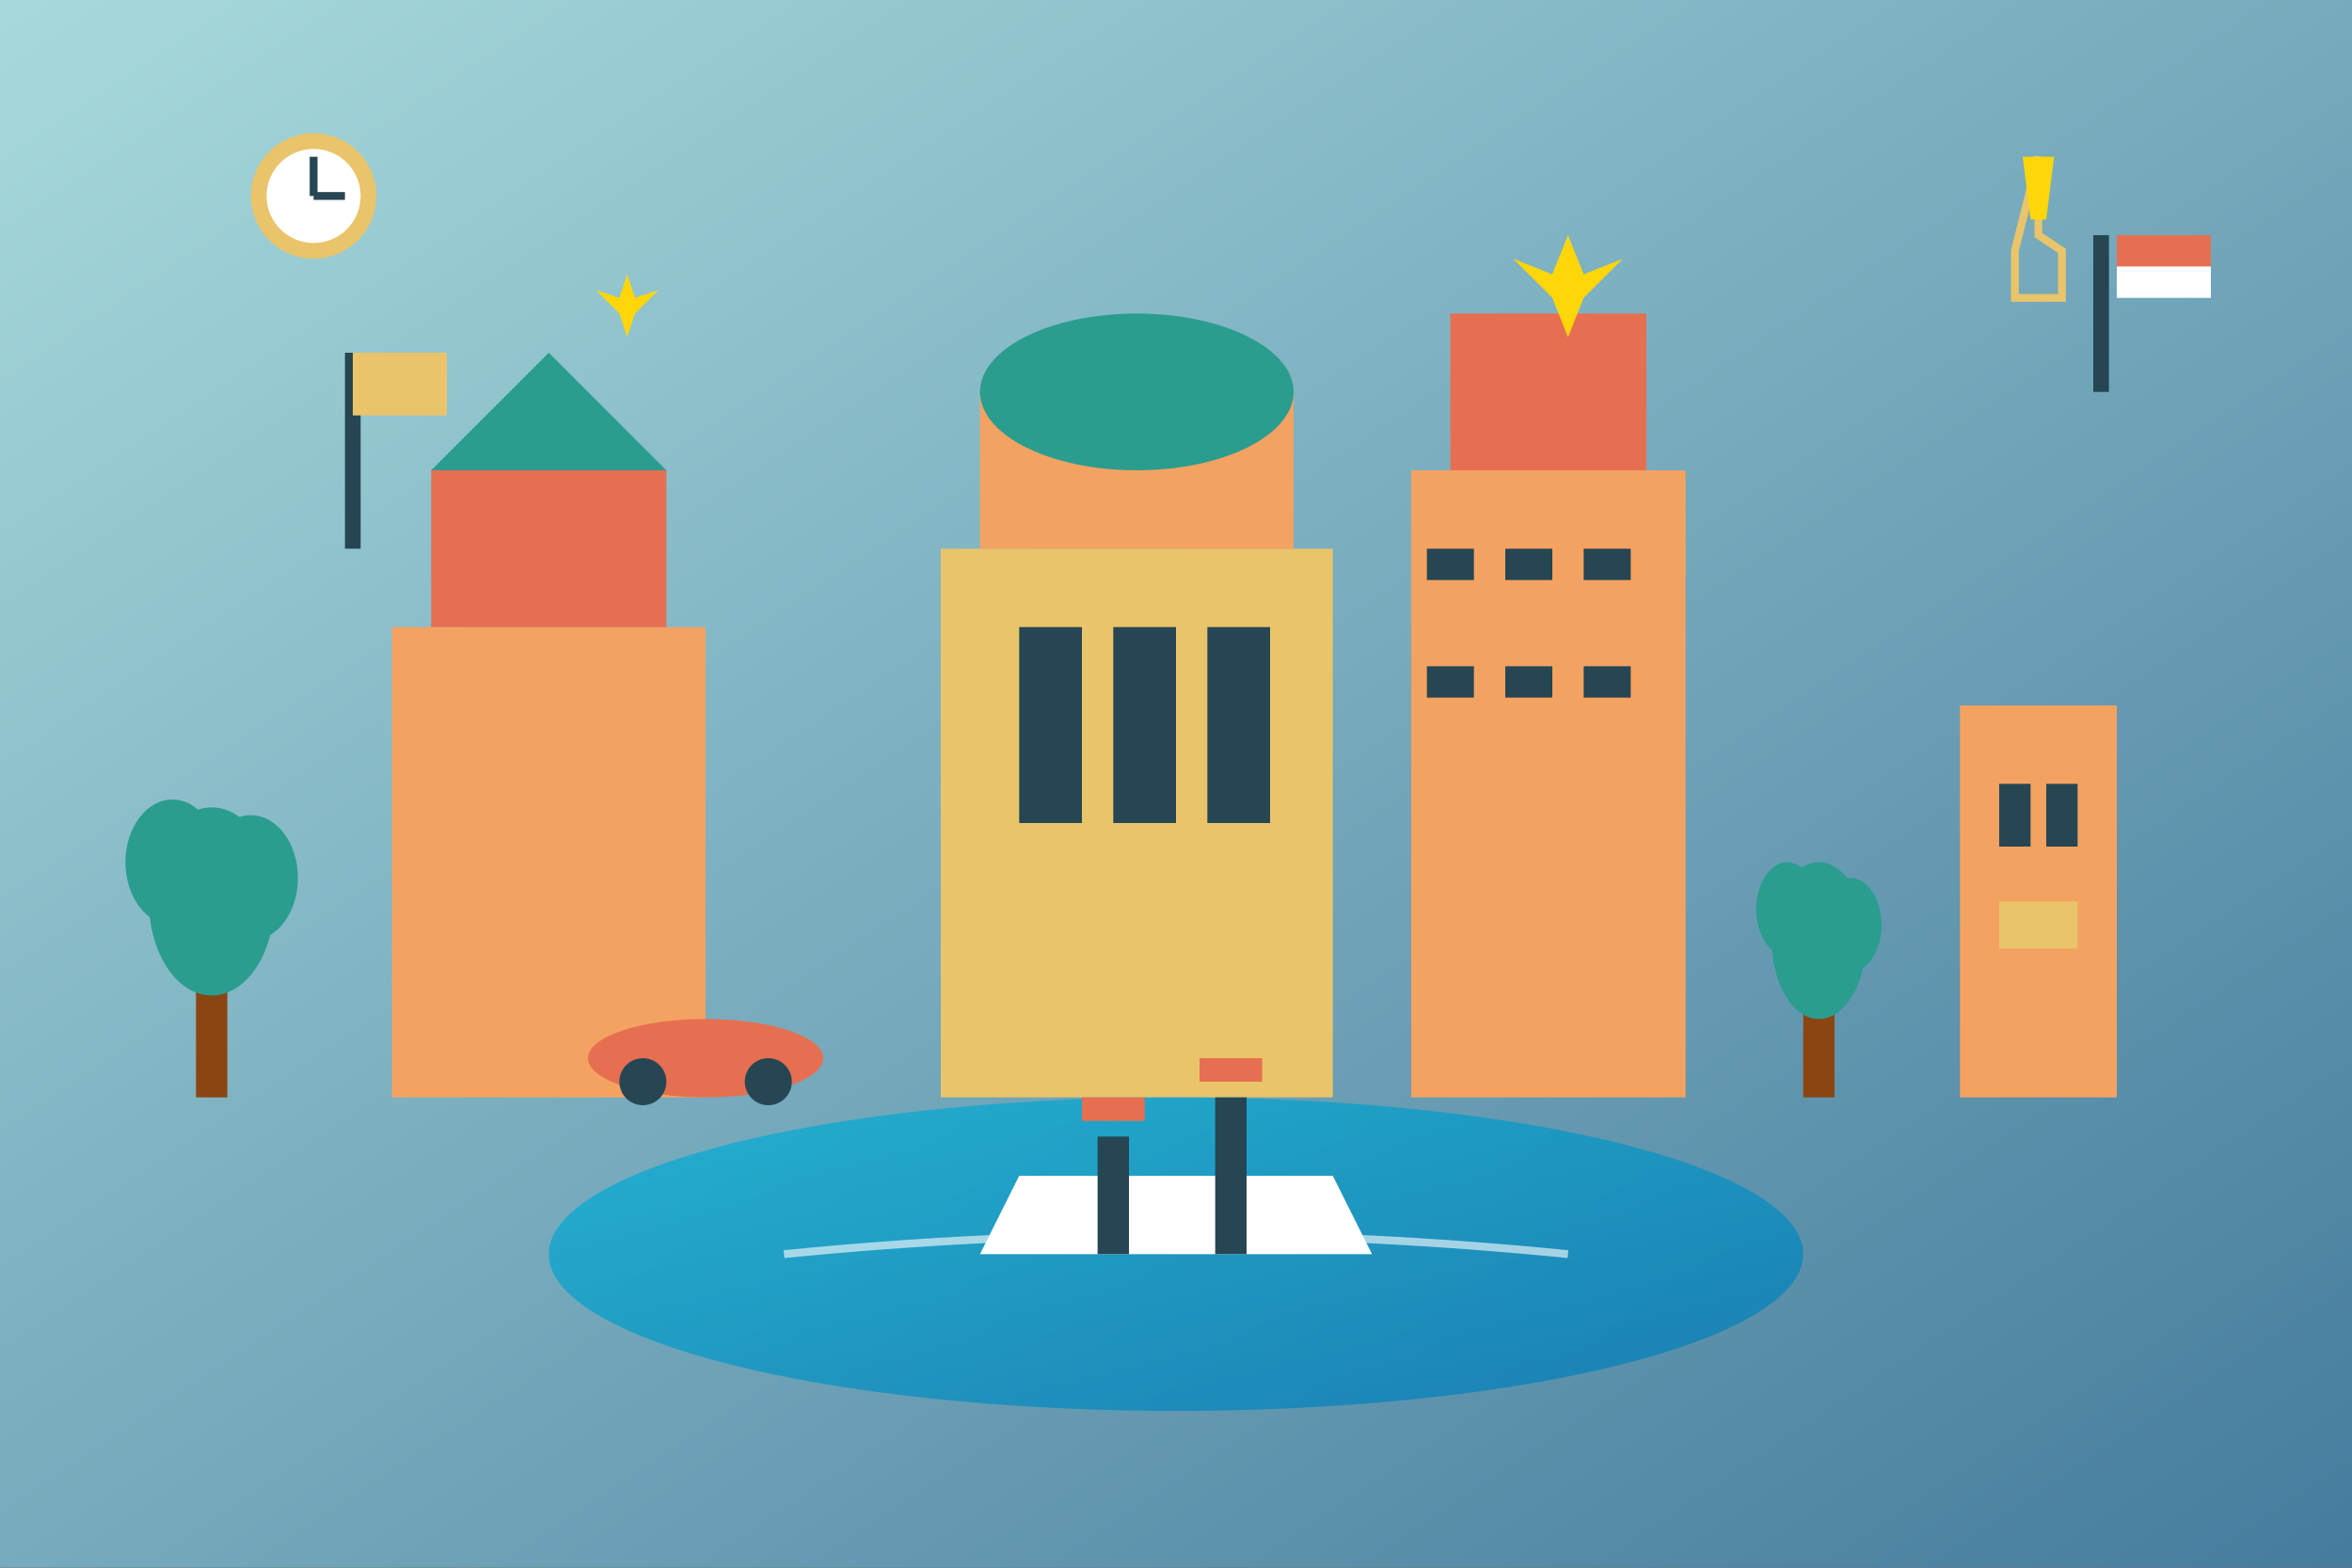 <svg width="300" height="200" viewBox="0 0 300 200" fill="none" xmlns="http://www.w3.org/2000/svg">
  <rect x="0" y="0" width="300" height="200" fill="#333333" stroke="none"/>
  <!-- Monaco Luxury Blog Illustration -->
  <rect width="300" height="200" fill="url(#bg-gradient)"/>
  
  <!-- Monaco cityscape -->
  <!-- Prince's Palace -->
  <rect x="50" y="80" width="40" height="60" fill="#f4a261"/>
  <rect x="55" y="60" width="30" height="20" fill="#e76f51"/>
  <polygon points="55,60 70,45 85,60" fill="#2a9d8f"/>
  <!-- Palace flag -->
  <line x1="45" y1="45" x2="45" y2="70" stroke="#264653" stroke-width="2"/>
  <rect x="45" y="45" width="12" height="8" fill="#e9c46a"/>
  
  <!-- Casino Monte Carlo -->
  <rect x="120" y="70" width="50" height="70" fill="#e9c46a"/>
  <rect x="125" y="50" width="40" height="20" fill="#f4a261"/>
  <!-- Casino dome -->
  <ellipse cx="145" cy="50" rx="20" ry="10" fill="#2a9d8f"/>
  <!-- Ornate details -->
  <rect x="130" y="80" width="8" height="25" fill="#264653"/>
  <rect x="142" y="80" width="8" height="25" fill="#264653"/>
  <rect x="154" y="80" width="8" height="25" fill="#264653"/>
  
  <!-- Luxury Hotel Hermitage -->
  <rect x="180" y="60" width="35" height="80" fill="#f4a261"/>
  <rect x="185" y="40" width="25" height="20" fill="#e76f51"/>
  <!-- Hotel balconies -->
  <rect x="182" y="70" width="6" height="4" fill="#264653"/>
  <rect x="192" y="70" width="6" height="4" fill="#264653"/>
  <rect x="202" y="70" width="6" height="4" fill="#264653"/>
  <rect x="182" y="85" width="6" height="4" fill="#264653"/>
  <rect x="192" y="85" width="6" height="4" fill="#264653"/>
  <rect x="202" y="85" width="6" height="4" fill="#264653"/>
  
  <!-- Luxury yacht in port -->
  <ellipse cx="150" cy="160" rx="80" ry="20" fill="url(#water-gradient)"/>
  <path d="M100 160 Q150 155 200 160" stroke="#ffffff" stroke-width="1" fill="none" opacity="0.6"/>
  
  <!-- Yacht -->
  <path d="M130 150 L170 150 L175 160 L125 160 Z" fill="#ffffff"/>
  <rect x="140" y="145" width="4" height="15" fill="#264653"/>
  <rect x="155" y="140" width="4" height="20" fill="#264653"/>
  <rect x="138" y="140" width="8" height="3" fill="#e76f51"/>
  <rect x="153" y="135" width="8" height="3" fill="#e76f51"/>
  
  <!-- Ferrari on the street -->
  <ellipse cx="90" cy="135" rx="15" ry="5" fill="#e76f51"/>
  <rect x="78" y="133" width="24" height="4" fill="#e76f51" rx="2"/>
  <circle cx="82" cy="138" r="3" fill="#264653"/>
  <circle cx="98" cy="138" r="3" fill="#264653"/>
  
  <!-- Palm trees -->
  <rect x="25" y="120" width="4" height="20" fill="#8b4513"/>
  <ellipse cx="27" cy="115" rx="8" ry="12" fill="#2a9d8f"/>
  <ellipse cx="22" cy="110" rx="6" ry="8" fill="#2a9d8f"/>
  <ellipse cx="32" cy="112" rx="6" ry="8" fill="#2a9d8f"/>
  
  <rect x="230" y="125" width="4" height="15" fill="#8b4513"/>
  <ellipse cx="232" cy="120" rx="6" ry="10" fill="#2a9d8f"/>
  <ellipse cx="228" cy="116" rx="4" ry="6" fill="#2a9d8f"/>
  <ellipse cx="236" cy="118" rx="4" ry="6" fill="#2a9d8f"/>
  
  <!-- Luxury shopping boutiques -->
  <rect x="250" y="90" width="20" height="50" fill="#f4a261"/>
  <rect x="255" y="100" width="4" height="8" fill="#264653"/>
  <rect x="261" y="100" width="4" height="8" fill="#264653"/>
  <rect x="255" y="115" width="10" height="6" fill="#e9c46a"/>
  
  <!-- Monaco flag -->
  <rect x="270" y="30" width="12" height="8" fill="#ffffff"/>
  <rect x="270" y="30" width="12" height="4" fill="#e76f51"/>
  <line x1="268" y1="30" x2="268" y2="50" stroke="#264653" stroke-width="2"/>
  
  <!-- Champagne glass -->
  <path d="M260 20 L260 30 L263 32 L263 38 L257 38 L257 32 Z" fill="none" stroke="#e9c46a" stroke-width="1"/>
  <path d="M258 20 L262 20 L261 28 L259 28 Z" fill="#ffd60a"/>
  
  <!-- Luxury watch -->
  <circle cx="40" cy="25" r="8" fill="#e9c46a"/>
  <circle cx="40" cy="25" r="6" fill="#ffffff"/>
  <line x1="40" y1="25" x2="40" y2="20" stroke="#264653" stroke-width="1"/>
  <line x1="40" y1="25" x2="44" y2="25" stroke="#264653" stroke-width="1"/>
  
  <!-- Sparkles/luxury elements -->
  <path d="M200 30 L202 35 L207 33 L202 38 L200 43 L198 38 L193 33 L198 35 Z" fill="#ffd60a"/>
  <path d="M80 35 L81 38 L84 37 L81 40 L80 43 L79 40 L76 37 L79 38 Z" fill="#ffd60a"/>
  
  <defs>
    <linearGradient id="bg-gradient" x1="0%" y1="0%" x2="100%" y2="100%">
      <stop offset="0%" style="stop-color:#a8dadc;stop-opacity:1" />
      <stop offset="100%" style="stop-color:#457b9d;stop-opacity:1" />
    </linearGradient>
    <linearGradient id="water-gradient" x1="0%" y1="0%" x2="100%" y2="100%">
      <stop offset="0%" style="stop-color:#00b4d8;stop-opacity:0.7" />
      <stop offset="100%" style="stop-color:#0077b6;stop-opacity:0.7" />
    </linearGradient>
  </defs>
</svg>
